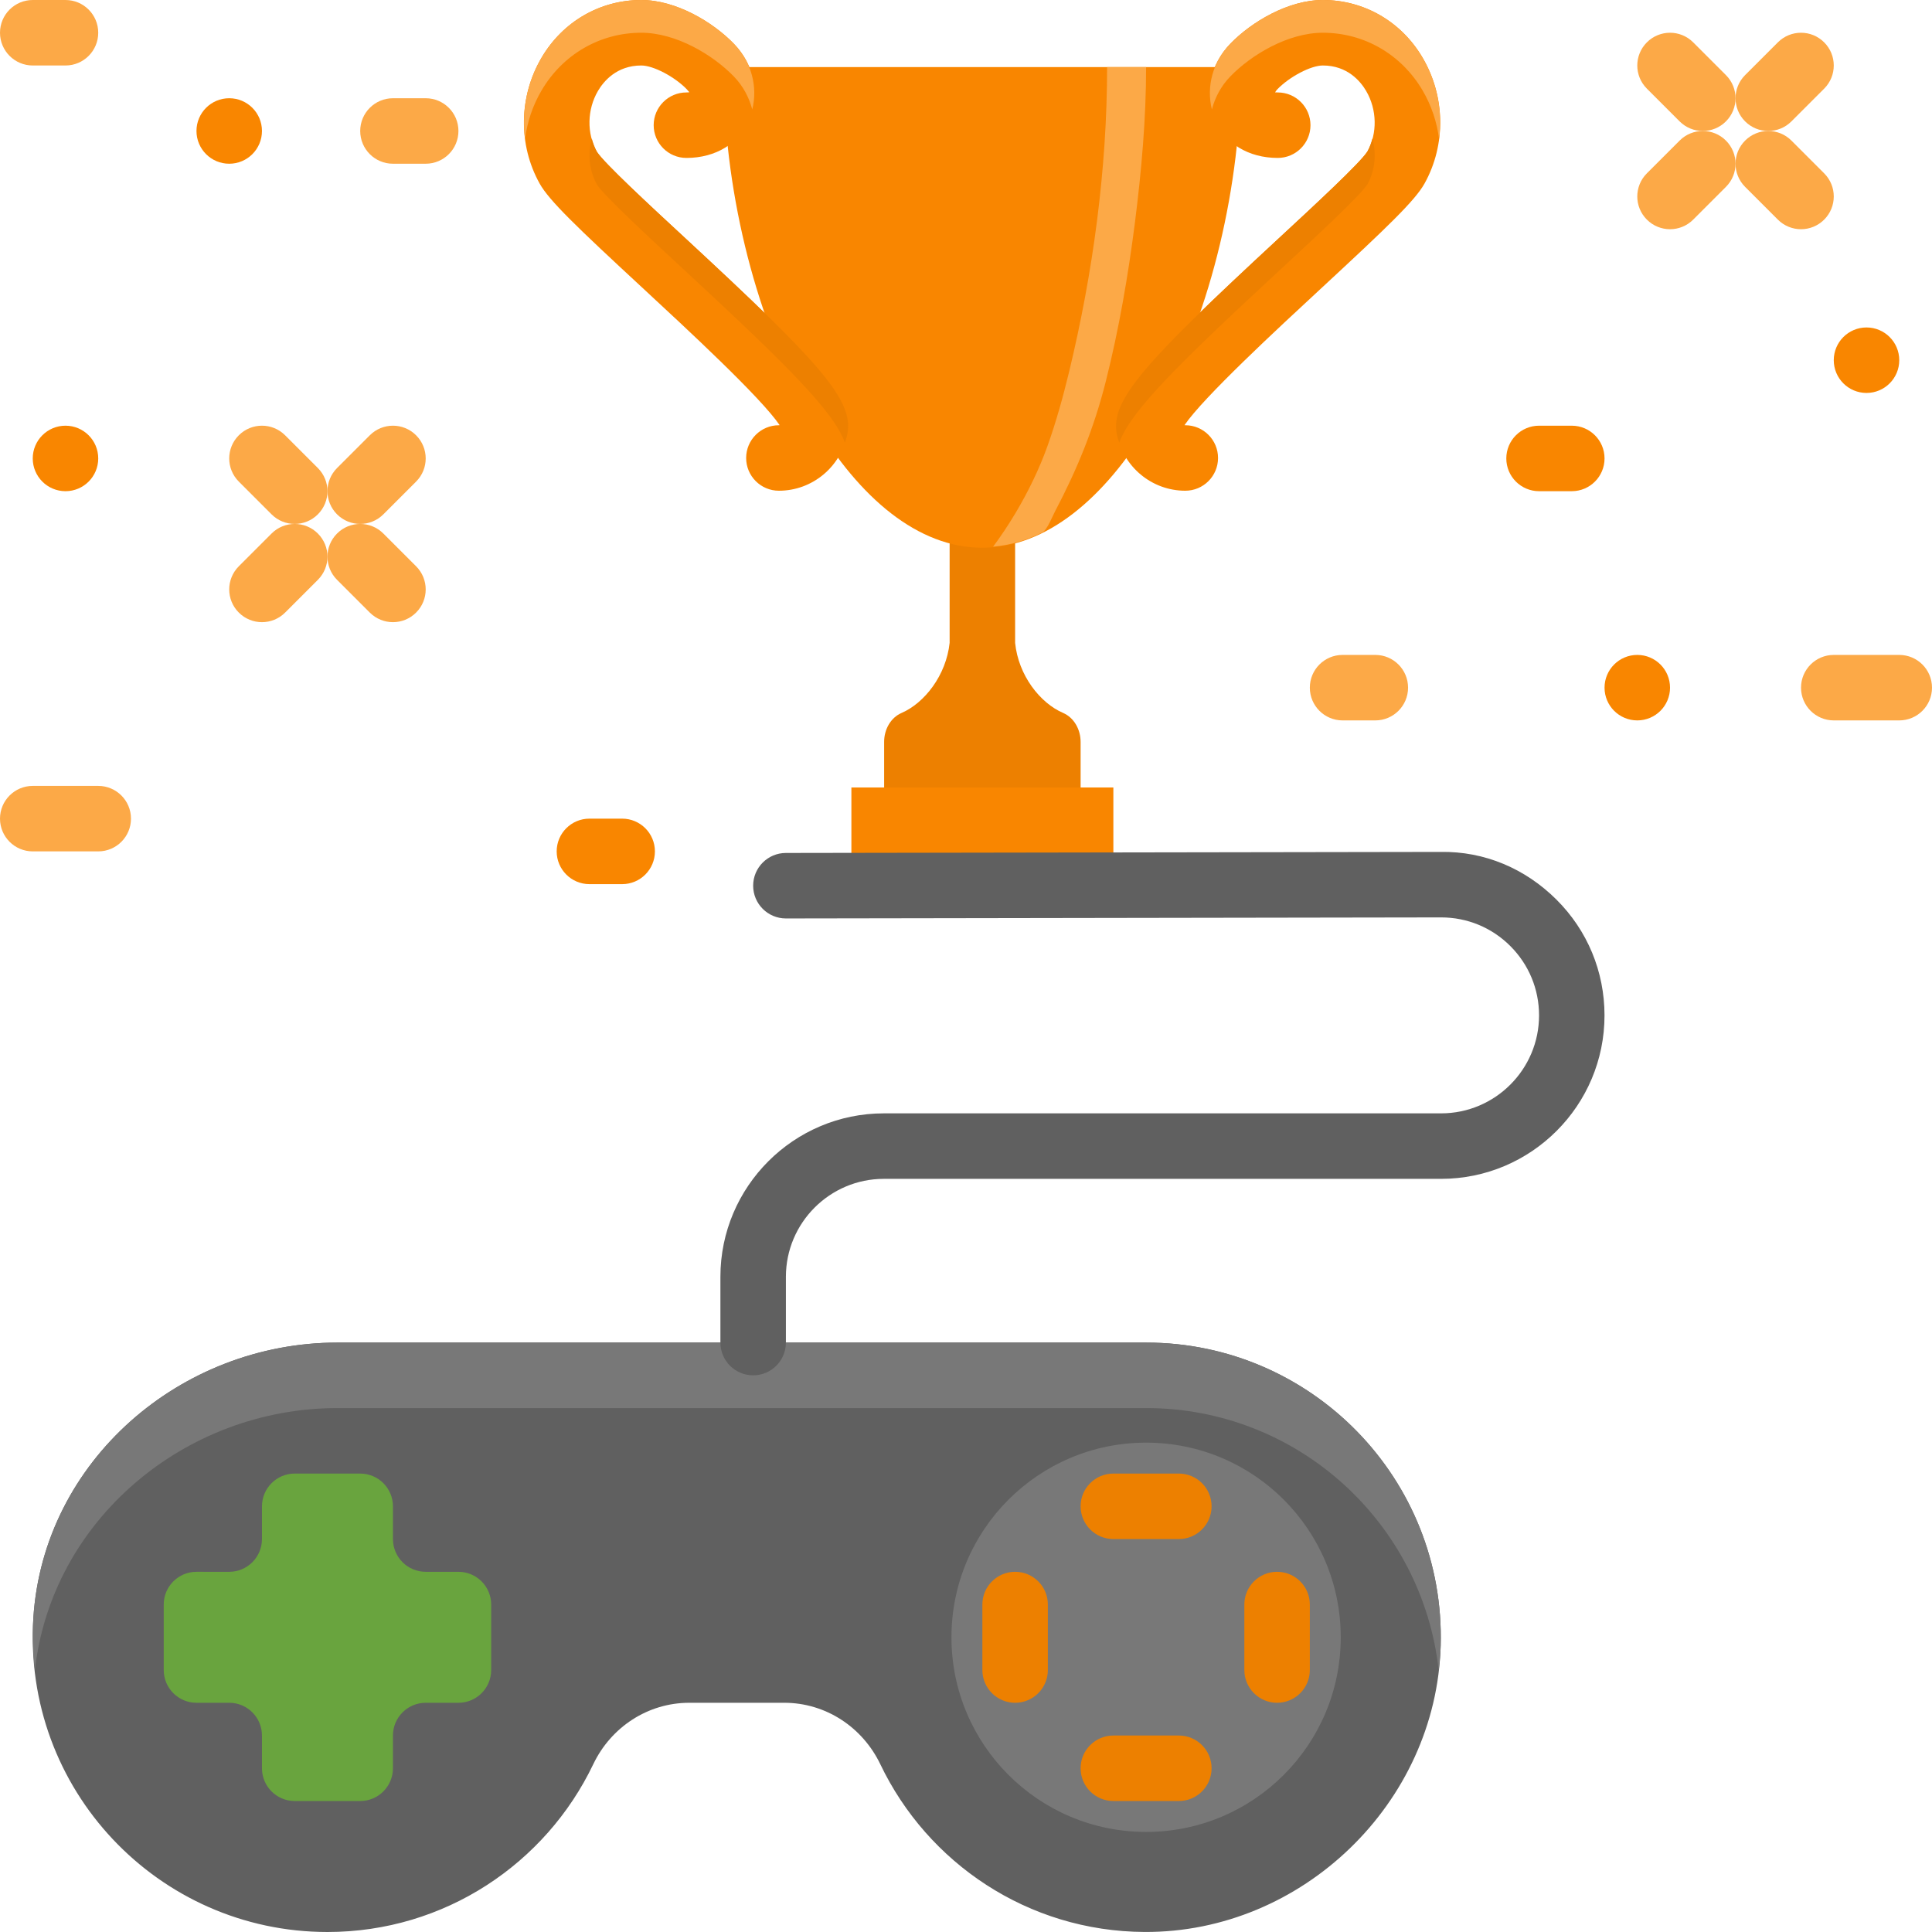 <?xml version="1.0" encoding="UTF-8"?><svg xmlns="http://www.w3.org/2000/svg" xmlns:xlink="http://www.w3.org/1999/xlink" height="59.0" preserveAspectRatio="xMidYMid meet" version="1.0" viewBox="2.0 2.0 59.0 59.0" width="59.0" zoomAndPan="magnify"><g id="change1_1"><path d="M35 26.048L29 26.048 28 26.048 28 29.048 36 29.048 36 26.048z" fill="#f98600"/></g><g id="change2_1"><path d="M37,43H25H12.308c-4.794,0-8.979,3.617-9.289,8.401C2.68,56.643,6.831,61,12,61 c3.581,0,6.669-2.094,8.117-5.123C20.66,54.74,21.788,54,23.049,54h2.902c1.262,0,2.389,0.742,2.934,1.88 c1.442,3.014,4.508,5.102,8.069,5.119c4.809,0.024,8.908-3.933,9.042-8.741C46.139,47.17,42.057,43,37,43z" fill="#606060"/></g><g id="change3_1"><path d="M11,57h2c0.552,0,1-0.448,1-1v-1c0-0.552,0.448-1,1-1h1c0.552,0,1-0.448,1-1v-2c0-0.552-0.448-1-1-1 h-1c-0.552,0-1-0.448-1-1v-1c0-0.552-0.448-1-1-1h-2c-0.552,0-1,0.448-1,1v1c0,0.552-0.448,1-1,1H8c-0.552,0-1,0.448-1,1v2 c0,0.552,0.448,1,1,1h1c0.552,0,1,0.448,1,1v1C10,56.552,10.448,57,11,57z" fill="#69a43e"/></g><g id="change4_1"><path d="M33,21.632v-4.584h-2v4.584c-0.106,0.993-0.768,1.836-1.465,2.139C29.194,23.918,29,24.283,29,24.654 v1.394h6v-1.392c0-0.372-0.195-0.738-0.536-0.885C33.762,23.469,33.1,22.625,33,21.632z" fill="#ed8000"/></g><g id="change1_2"><path d="M31.996,18.727c1.952,0,3.735-1.507,5.114-3.808c0.036-0.166,0.166-0.392,0.377-0.67 C38.973,11.456,39.9,7.711,39.9,4.048H24.092c0,3.687,0.94,7.455,2.442,10.254c0.177,0.239,0.292,0.438,0.333,0.59 C28.247,17.208,30.037,18.727,31.996,18.727z" fill="#f98600"/></g><g id="change5_1"><path d="M33.013,17.666c-0.215,0.36-0.445,0.706-0.685,1.029c0.513-0.045,1.013-0.191,1.496-0.43 c0.153-0.075,0.312-0.491,0.391-0.64c0.686-1.303,1.195-2.551,1.557-3.988c0.401-1.594,0.68-3.219,0.888-4.848 C36.858,7.218,37,5.632,37,4.048l-1.191,0c0,3.113-0.432,6.291-1.162,9.313c-0.185,0.766-0.397,1.528-0.662,2.27 C33.738,16.32,33.401,17.015,33.013,17.666z" fill="#fca947"/></g><g id="change1_3"><circle cx="9" cy="6" fill="#f98600" r="1"/></g><g id="change1_4"><circle cx="4" cy="16" fill="#f98600" r="1"/></g><g id="change1_5"><circle cx="52" cy="23" fill="#f98600" r="1"/></g><g id="change1_6"><circle cx="59" cy="13" fill="#f98600" r="1"/></g><g id="change6_1"><path d="M12.308,45H25h12c4.636,0,8.444,3.509,8.936,8.015c0.029-0.25,0.053-0.501,0.06-0.756 C46.139,47.17,42.057,43,37,43H25H12.308c-4.794,0-8.979,3.617-9.289,8.401C2.984,51.946,3.008,52.478,3.066,53 C3.579,48.418,7.651,45,12.308,45z" fill="#787878"/></g><g id="change6_2"><circle cx="37" cy="52" fill="#787878" r="5.944"/></g><g id="change4_2"><path d="M38,49h-2c-0.552,0-1-0.448-1-1s0.448-1,1-1h2c0.552,0,1,0.448,1,1S38.552,49,38,49z" fill="#ed8000"/></g><g id="change4_3"><path d="M38,57h-2c-0.552,0-1-0.448-1-1s0.448-1,1-1h2c0.552,0,1,0.448,1,1S38.552,57,38,57z" fill="#ed8000"/></g><g id="change4_4"><path d="M33,54c-0.552,0-1-0.448-1-1v-2c0-0.552,0.448-1,1-1s1,0.448,1,1v2C34,53.552,33.552,54,33,54z" fill="#ed8000"/></g><g id="change4_5"><path d="M41,54c-0.552,0-1-0.448-1-1v-2c0-0.552,0.448-1,1-1s1,0.448,1,1v2C42,53.552,41.552,54,41,54z" fill="#ed8000"/></g><g id="change2_2"><path d="M25,44c-0.552,0-1-0.448-1-1v-2.008C24,38.239,26.239,36,28.992,36h17.016 C47.658,36,49,34.658,49,33.008c0-0.801-0.313-1.554-0.88-2.12c-0.565-0.563-1.314-0.872-2.111-0.872c-0.004,0-0.008,0-0.012,0 L26,30.048c-0.552,0-1-0.448-1-1s0.448-1,1-1l19.988-0.032c1.351-0.024,2.595,0.512,3.542,1.455c0.948,0.943,1.469,2.2,1.469,3.537 C51,35.761,48.761,38,46.008,38H28.992C27.342,38,26,39.342,26,40.992V43C26,43.552,25.552,44,25,44z" fill="#606060"/></g><g id="change1_7"><path d="M25.786,16.986c-0.552,0-1-0.448-1-1s0.448-1,1-1c0.008,0,0.016-0.001,0.023-0.003 c-0.58-0.852-2.819-2.924-4.205-4.208c-1.993-1.845-2.833-2.648-3.124-3.169c-0.661-1.186-0.639-2.658,0.058-3.844 C19.186,2.659,20.325,2,21.584,2c1.059,0,2.183,0.671,2.827,1.336c0.618,0.637,0.811,1.538,0.491,2.293 c-0.316,0.748-1.042,1.194-1.94,1.194c-0.552,0-1-0.448-1-1s0.448-1,1-1c0.038,0,0.068-0.003,0.09-0.007 c-0.019-0.014-0.039-0.049-0.077-0.088C22.6,4.34,21.95,4,21.584,4c-0.754,0-1.152,0.486-1.322,0.775 c-0.334,0.568-0.348,1.297-0.036,1.857c0.212,0.339,1.612,1.634,2.736,2.675c4.044,3.745,5.112,4.905,4.916,5.938 C27.688,16.253,26.808,16.986,25.786,16.986z" fill="#f98600"/></g><g id="change1_8"><path d="M38.196,16.986c-1.022,0-1.902-0.732-2.094-1.74c-0.195-1.033,0.872-2.193,4.915-5.937 c1.125-1.042,2.525-2.337,2.742-2.684c0.308-0.553,0.294-1.281-0.04-1.849C43.549,4.486,43.151,4,42.397,4 c-0.365,0-1.015,0.34-1.39,0.728c-0.035,0.036-0.056,0.069-0.067,0.094c0.019-0.003,0.046,0.001,0.08,0.001c0.552,0,1,0.448,1,1 s-0.448,1-1,1c-0.898,0-1.624-0.446-1.94-1.194c-0.319-0.755-0.126-1.656,0.492-2.293C40.214,2.671,41.338,2,42.397,2 c1.26,0,2.399,0.659,3.047,1.763c0.696,1.186,0.718,2.658,0.058,3.843c-0.291,0.521-1.132,1.325-3.125,3.171 c-1.386,1.283-3.624,3.354-4.204,4.206c0.008,0.002,0.016,0.003,0.024,0.003c0.552,0,1,0.448,1,1S38.749,16.986,38.196,16.986z" fill="#f98600"/></g><g id="change5_2"><path d="M54,6c-0.256,0-0.512-0.098-0.707-0.293l-1-1c-0.391-0.391-0.391-1.023,0-1.414s1.023-0.391,1.414,0 l1,1c0.391,0.391,0.391,1.023,0,1.414C54.512,5.902,54.256,6,54,6z" fill="#fca947"/></g><g id="change5_3"><path d="M56,6c-0.256,0-0.512-0.098-0.707-0.293c-0.391-0.391-0.391-1.023,0-1.414l1-1 c0.391-0.391,1.023-0.391,1.414,0s0.391,1.023,0,1.414l-1,1C56.512,5.902,56.256,6,56,6z" fill="#fca947"/></g><g id="change5_4"><path d="M53,9c-0.256,0-0.512-0.098-0.707-0.293c-0.391-0.391-0.391-1.023,0-1.414l1-1 c0.391-0.391,1.023-0.391,1.414,0s0.391,1.023,0,1.414l-1,1C53.512,8.902,53.256,9,53,9z" fill="#fca947"/></g><g id="change5_5"><path d="M57,9c-0.256,0-0.512-0.098-0.707-0.293l-1-1c-0.391-0.391-0.391-1.023,0-1.414s1.023-0.391,1.414,0 l1,1c0.391,0.391,0.391,1.023,0,1.414C57.512,8.902,57.256,9,57,9z" fill="#fca947"/></g><g id="change5_6"><path d="M11,18c-0.256,0-0.512-0.098-0.707-0.293l-1-1c-0.391-0.391-0.391-1.023,0-1.414s1.023-0.391,1.414,0 l1,1c0.391,0.391,0.391,1.023,0,1.414C11.512,17.902,11.256,18,11,18z" fill="#fca947"/></g><g id="change5_7"><path d="M13,18c-0.256,0-0.512-0.098-0.707-0.293c-0.391-0.391-0.391-1.023,0-1.414l1-1 c0.391-0.391,1.023-0.391,1.414,0s0.391,1.023,0,1.414l-1,1C13.512,17.902,13.256,18,13,18z" fill="#fca947"/></g><g id="change5_8"><path d="M10,21c-0.256,0-0.512-0.098-0.707-0.293c-0.391-0.391-0.391-1.023,0-1.414l1-1 c0.391-0.391,1.023-0.391,1.414,0s0.391,1.023,0,1.414l-1,1C10.512,20.902,10.256,21,10,21z" fill="#fca947"/></g><g id="change5_9"><path d="M14,21c-0.256,0-0.512-0.098-0.707-0.293l-1-1c-0.391-0.391-0.391-1.023,0-1.414s1.023-0.391,1.414,0 l1,1c0.391,0.391,0.391,1.023,0,1.414C14.512,20.902,14.256,21,14,21z" fill="#fca947"/></g><g id="change1_9"><path d="M50,17h-1c-0.552,0-1-0.448-1-1s0.448-1,1-1h1c0.552,0,1,0.448,1,1S50.552,17,50,17z" fill="#f98600"/></g><g id="change5_10"><path d="M15,7h-1c-0.552,0-1-0.448-1-1s0.448-1,1-1h1c0.552,0,1,0.448,1,1S15.552,7,15,7z" fill="#fca947"/></g><g id="change5_11"><path d="M5,28H3c-0.552,0-1-0.448-1-1s0.448-1,1-1h2c0.552,0,1,0.448,1,1S5.552,28,5,28z" fill="#fca947"/></g><g id="change5_12"><path d="M60,24h-2c-0.552,0-1-0.448-1-1s0.448-1,1-1h2c0.552,0,1,0.448,1,1S60.552,24,60,24z" fill="#fca947"/></g><g id="change5_13"><path d="M4,4H3C2.448,4,2,3.552,2,3s0.448-1,1-1h1c0.552,0,1,0.448,1,1S4.552,4,4,4z" fill="#fca947"/></g><g id="change5_14"><path d="M44,24h-1c-0.552,0-1-0.448-1-1s0.448-1,1-1h1c0.552,0,1,0.448,1,1S44.552,24,44,24z" fill="#fca947"/></g><g id="change1_10"><path d="M21,29h-1c-0.552,0-1-0.448-1-1s0.448-1,1-1h1c0.552,0,1,0.448,1,1S21.552,29,21,29z" fill="#f98600"/></g><g id="change4_6"><path d="M20.227,6.632c-0.07-0.126-0.118-0.262-0.155-0.401c-0.128,0.47-0.078,0.982,0.155,1.401 c0.212,0.339,1.612,1.634,2.736,2.675c3.156,2.922,4.494,4.268,4.839,5.21c0.029-0.089,0.059-0.178,0.077-0.273 c0.196-1.032-0.872-2.193-4.916-5.938C21.838,8.267,20.438,6.971,20.227,6.632z" fill="#ed8000"/></g><g id="change5_15"><path d="M18.538,4.763C19.186,3.659,20.325,3,21.584,3c1.059,0,2.183,0.671,2.827,1.336 c0.283,0.292,0.465,0.643,0.562,1.006c0.172-0.689-0.019-1.447-0.562-2.006C23.768,2.671,22.644,2,21.584,2 c-1.259,0-2.398,0.659-3.047,1.763c-0.446,0.759-0.612,1.635-0.503,2.479C18.101,5.728,18.267,5.223,18.538,4.763z" fill="#fca947"/></g><g id="change5_16"><path d="M39.571,4.335C40.214,3.671,41.338,3,42.397,3c1.26,0,2.399,0.659,3.047,1.763 c0.271,0.461,0.436,0.965,0.503,1.478c0.109-0.843-0.057-1.719-0.503-2.478C44.796,2.659,43.657,2,42.397,2 c-1.059,0-2.183,0.671-2.826,1.335c-0.543,0.56-0.734,1.318-0.562,2.007C39.105,4.978,39.287,4.628,39.571,4.335z" fill="#fca947"/></g><g id="change4_7"><path d="M36.18,15.518c0.345-0.942,1.683-2.289,4.838-5.209c1.125-1.042,2.525-2.337,2.742-2.684 c0.23-0.413,0.28-0.924,0.151-1.393c-0.037,0.136-0.083,0.27-0.151,0.393c-0.217,0.347-1.617,1.643-2.742,2.684 c-4.043,3.743-5.11,4.904-4.915,5.937C36.12,15.34,36.15,15.429,36.18,15.518z" fill="#ed8000"/></g></svg>